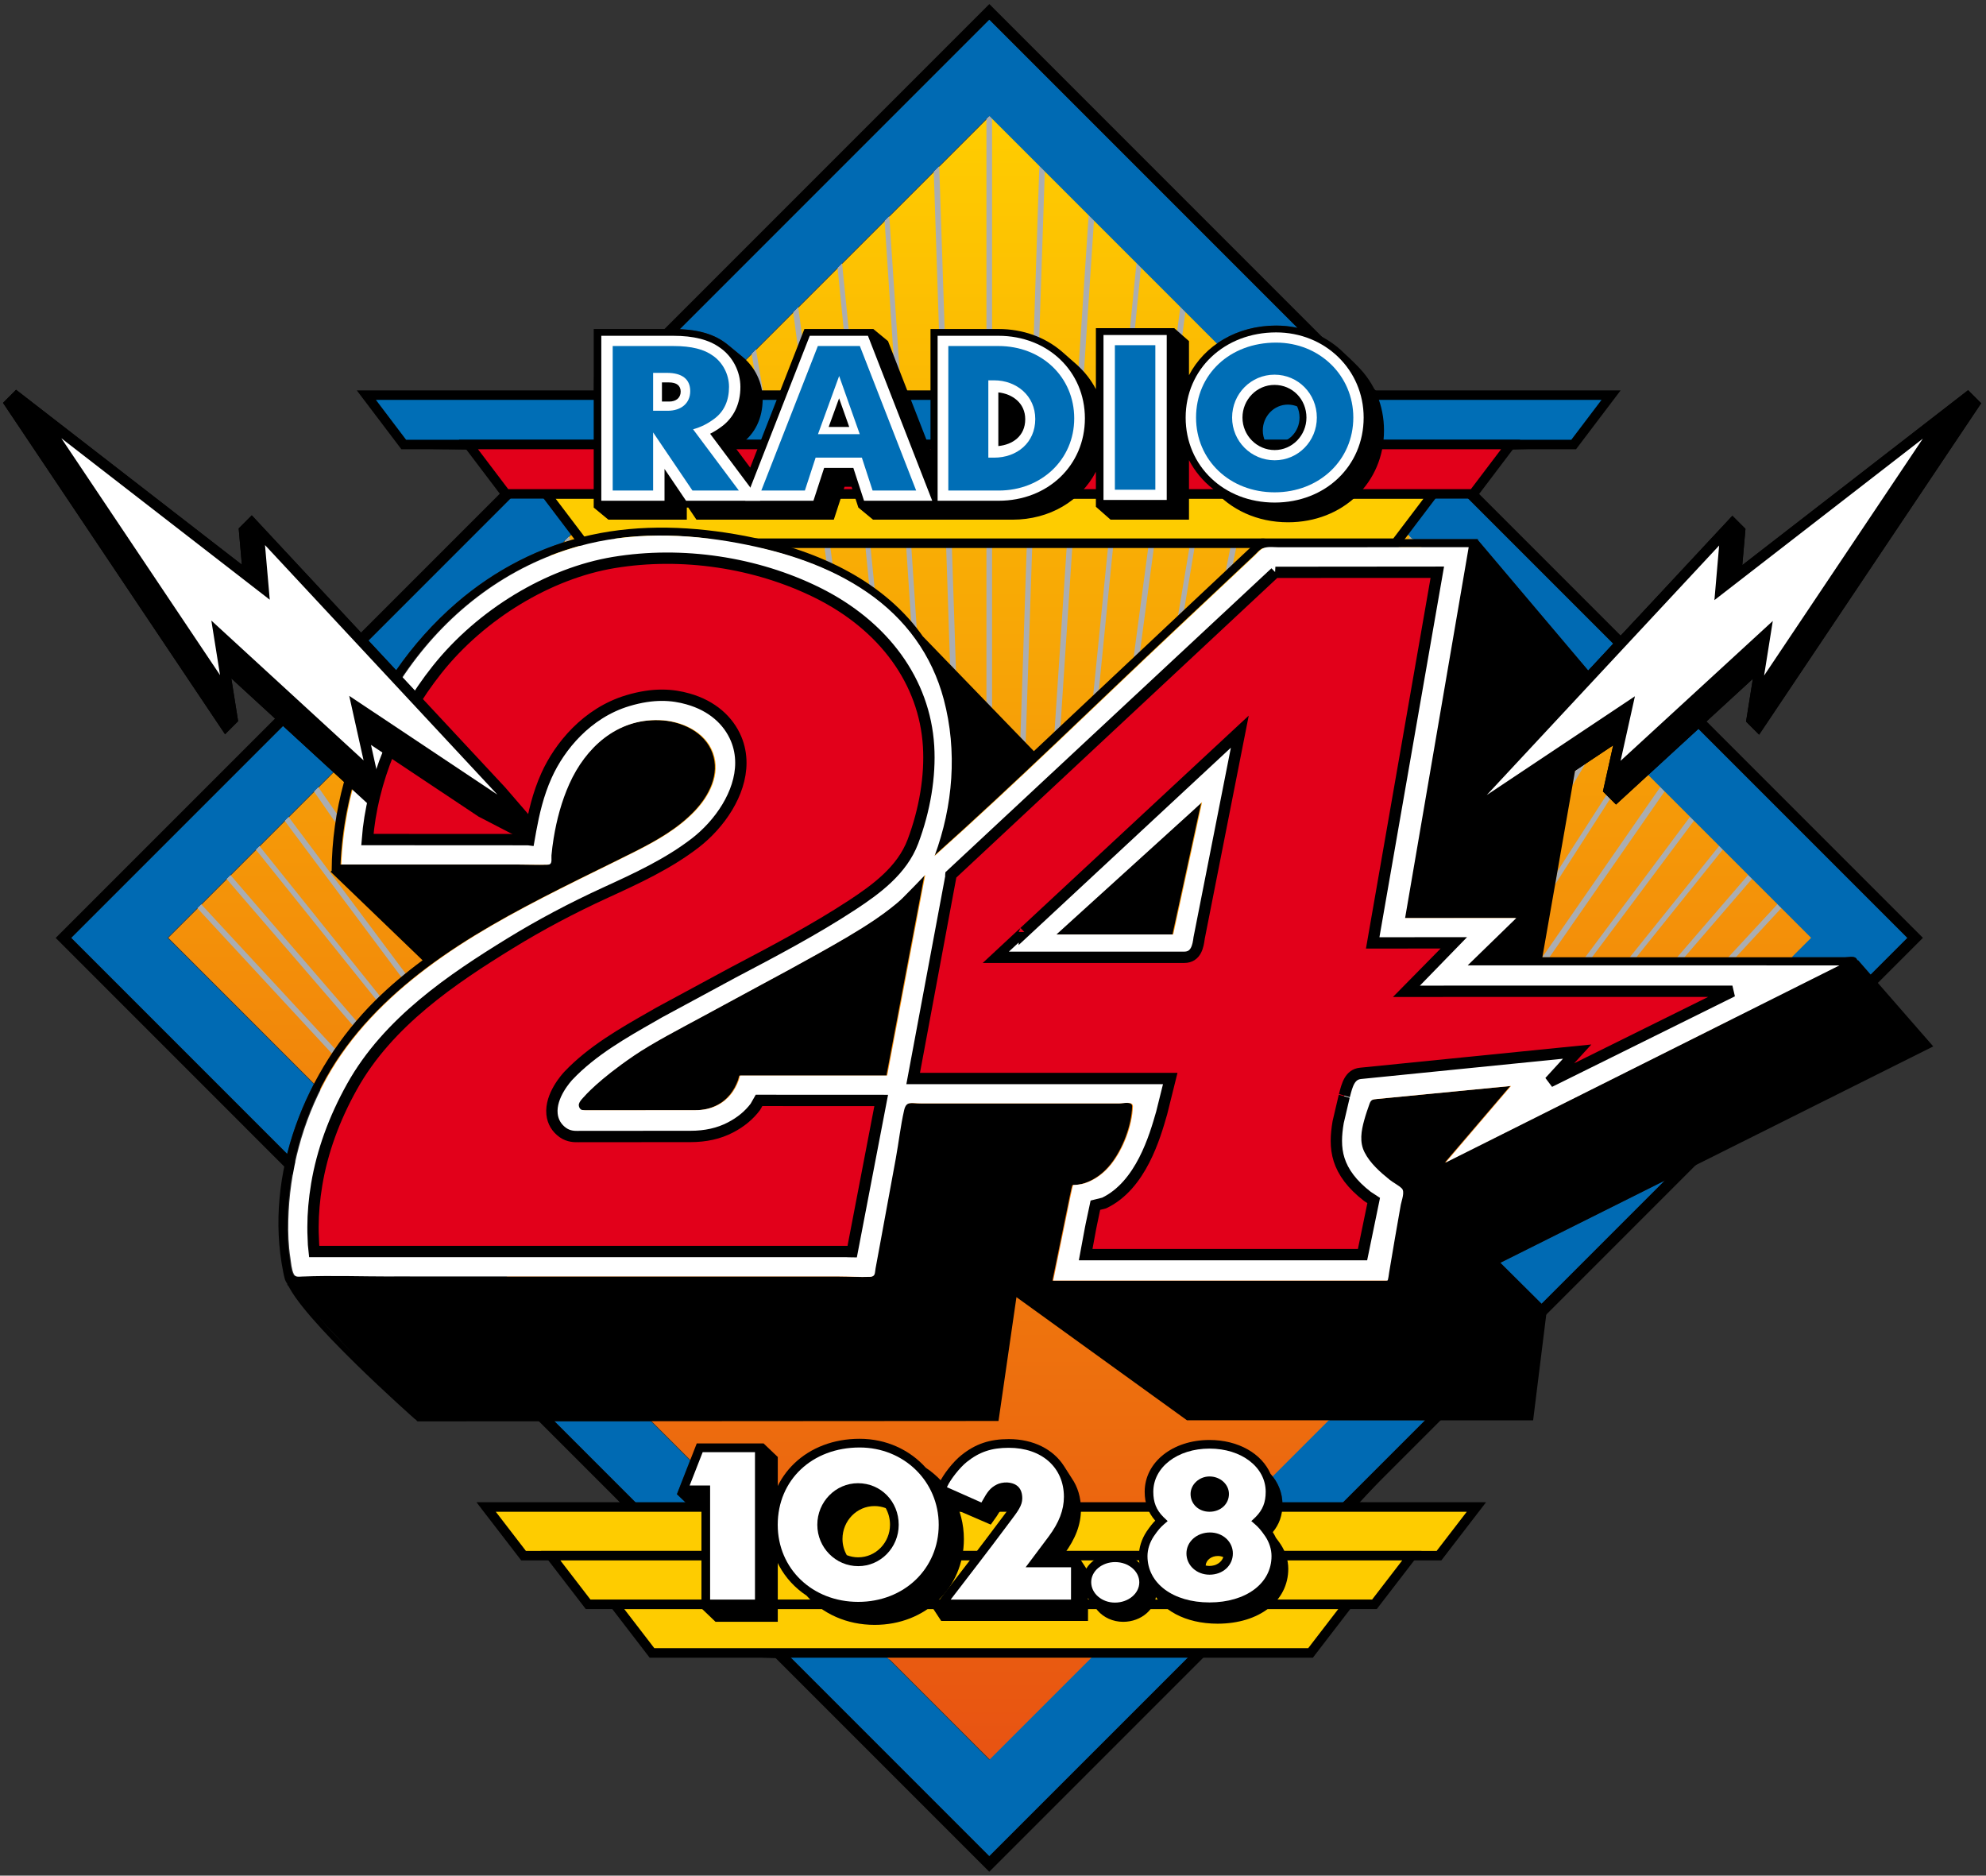<?xml version="1.0" encoding="UTF-8" standalone="no"?>
<!-- Created with Inkscape (http://www.inkscape.org/) -->

<svg
   xmlns:dc="http://purl.org/dc/elements/1.1/"
   xmlns:cc="http://creativecommons.org/ns#"
   xmlns:rdf="http://www.w3.org/1999/02/22-rdf-syntax-ns#"
   xmlns:svg="http://www.w3.org/2000/svg"
   xmlns="http://www.w3.org/2000/svg"
   xmlns:xlink="http://www.w3.org/1999/xlink"
   version="1.1"
   width="504.763"
   height="476.611"
   id="svg8370">
  <rect width="100%" height="100%" fill="#333333" stroke="none"/>
  <defs
     id="defs8372">
    <linearGradient
       x1="990.827"
       y1="780.141"
       x2="990.849"
       y2="305.53"
       id="linearGradient8102"
       xlink:href="#linearGradient8088"
       gradientUnits="userSpaceOnUse"
       gradientTransform="matrix(0.88,0,0,0.88,-438.585,40.26)" />
    <linearGradient
       id="linearGradient8088">
      <stop
         id="stop8090"
         style="stop-color:#e85312;stop-opacity:1"
         offset="0" />
      <stop
         id="stop8092"
         style="stop-color:#ffcd00;stop-opacity:1"
         offset="1" />
    </linearGradient>
    <clipPath
       id="clipPath26-1">
      <path
         d="m 393.637,0 201.639,0 0,173.858 -201.639,0 0,-173.858 z"
         id="path28-2" />
    </clipPath>
    <clipPath
       id="clipPath158-4">
      <path
         d="m 507.554,49.161 5.178,-5.179 c 0.569,1.095 1.308,2.103 2.172,2.959 l 0,0 c 0.521,0.517 1.086,0.989 1.678,1.427 l 0,0 -3.257,3.135 0.04,0.032 c 0.005,1.062 0.156,2.119 0.436,3.145 l 0,0 c -0.117,0.108 -0.245,0.225 -0.379,0.348 l 0,0 -5.868,-5.867 z"
         id="path160-4" />
    </clipPath>
    <clipPath
       id="clipPath438-4">
      <path
         d="m 536.966,32.065 -12.308,-0.007 11.983,-11.984 12.014,12.016 -5.018,0 -6.035,4.358 -0.636,-4.383 z"
         id="path440-2" />
    </clipPath>
    <clipPath
       id="clipPath602-9">
      <path
         d="m 393.637,0 201.639,0 0,173.858 -201.639,0 0,-173.858 z"
         id="path604-3" />
    </clipPath>
    <clipPath
       id="clipPath960-0">
      <path
         d="m 501.738,16.115 70.008,0 0,66.09 -70.008,0 0,-66.09 z"
         id="path962-7" />
    </clipPath>
    <clipPath
       id="clipPath1012-7">
      <path
         d="m 501.738,16.115 70.008,0 0,66.09 -70.008,0 0,-66.09 z"
         id="path1014-3" />
    </clipPath>
    <clipPath
       id="clipPath1024-0">
      <path
         d="m 393.637,0 201.639,0 0,173.858 -201.639,0 0,-173.858 z"
         id="path1026-3" />
    </clipPath>
    <linearGradient
       x1="990.827"
       y1="780.141"
       x2="990.849"
       y2="305.53"
       id="linearGradient8368"
       xlink:href="#linearGradient8088"
       gradientUnits="userSpaceOnUse"
       gradientTransform="matrix(0.88,0,0,0.88,-512.871,3.117)" />
  </defs>
  <g
     transform="translate(-107.619,-242.628)"
     id="layer1">
    <path
       d="M 359.287,272.049 150.398,480.931 359.268,689.808 568.151,480.912 z"
       id="path36-5"
       style="fill:url(#linearGradient8368);fill-opacity:1;stroke:none" />
    <g
       transform="matrix(7.181,0,0,-7.181,-3494.561,833.97)"
       id="g22">
      <g
         clip-path="url(#clipPath26-1)"
         id="g24">
        <g
           transform="translate(519.531,64.872)"
           id="g30">
          <path
             d="m 0,0 -5.123,-5.123 -4.043,4.042 0.401,-2.115 -8.631,6.594 7.562,-11.292 -0.181,2.682 2.359,-2.501 -7.985,-7.965 7.945,-8.006 c 0,0 -0.383,-2.924 0.02,-4.134 0.403,-1.21 4.517,-4.84 4.517,-4.84 l 4.598,-0.04 2.924,-3.187 -5.142,0.041 1.311,-1.674 1.169,-0.101 1.21,-1.674 1.029,-0.08 1.169,-1.533 4.699,-0.202 7.28,-7.38 7.421,7.441 3.971,0.033 1.272,1.661 0.99,0.06 1.248,1.694 1.069,-0.02 1.292,1.769 -4.357,0.066 2.904,3.146 3.267,0.061 0.565,3.73 5.142,5.122 8.288,4.215 -1.835,2.138 1.613,1.673 -7.683,7.643 2.158,2.057 -0.242,-2.097 7.723,11.494 -8.368,-6.251 -0.101,1.896 -4.033,-4.275 -5.203,5.222 1.25,1.674 2.355,0.083 1.214,1.692 -8.348,0.081 c 0,0 -0.323,1.129 -2.198,2.137 C 27.111,7.049 17.088,17.071 17.088,17.071 L 5.735,5.718 3.255,5.697 3.214,3.52 -5.013,3.499 -3.622,1.705 -1.182,1.664 0,0"
             id="path32"
             style="fill:none;stroke:#000000;stroke-width:0.2;stroke-linecap:butt;stroke-linejoin:miter;stroke-miterlimit:1;stroke-opacity:1;stroke-dasharray:none" />
        </g>
        <g
           transform="translate(504.153,49.16)"
           id="g34">
          <path
             d="M 0,0 32.488,32.488 64.976,0 32.488,-32.488 0,0 z M 32.49,33.044 -0.556,-0.001 32.487,-33.045 65.532,0.002 32.49,33.044 z"
             id="path36"
             style="fill:#000000;fill-opacity:1;fill-rule:evenodd;stroke:none" />
        </g>
      </g>
    </g>
    <g
       transform="matrix(7.181,0,0,-7.181,-3494.561,833.97)"
       id="g154">
      <g
         clip-path="url(#clipPath158-4)"
         id="g156" />
    </g>
    <g
       transform="matrix(7.181,0,0,-7.181,-3494.561,833.97)"
       id="g434">
      <g
         clip-path="url(#clipPath438-4)"
         id="g436">
        <path
           d="m 548.655,27.045 -23.998,0 0,-0.142 23.998,0 0,0.142 z"
           id="path532"
           style="fill:#ec7007;fill-opacity:1;fill-rule:nonzero;stroke:none" />
        <path
           d="m 548.655,26.903 -23.998,0 0,-0.285 23.998,0 0,0.285 z"
           id="path534"
           style="fill:#ec6f08;fill-opacity:1;fill-rule:nonzero;stroke:none" />
        <path
           d="m 548.655,26.619 -23.998,0 0,-0.142 23.998,0 0,0.142 z"
           id="path536"
           style="fill:#eb6e08;fill-opacity:1;fill-rule:nonzero;stroke:none" />
        <path
           d="m 548.655,26.476 -23.998,0 0,-0.285 23.998,0 0,0.285 z"
           id="path538"
           style="fill:#eb6d09;fill-opacity:1;fill-rule:nonzero;stroke:none" />
        <path
           d="m 548.655,26.192 -23.998,0 0,-0.142 23.998,0 0,0.142 z"
           id="path540"
           style="fill:#eb6c09;fill-opacity:1;fill-rule:nonzero;stroke:none" />
        <path
           d="m 548.655,26.05 -23.998,0 0,-0.285 23.998,0 0,0.285 z"
           id="path542"
           style="fill:#eb6b09;fill-opacity:1;fill-rule:nonzero;stroke:none" />
        <path
           d="m 548.655,25.765 -23.998,0 0,-0.142 23.998,0 0,0.142 z"
           id="path544"
           style="fill:#eb6b0a;fill-opacity:1;fill-rule:nonzero;stroke:none" />
        <path
           d="m 548.655,25.623 -23.998,0 0,-0.285 23.998,0 0,0.285 z"
           id="path546"
           style="fill:#eb6a0a;fill-opacity:1;fill-rule:nonzero;stroke:none" />
        <path
           d="m 548.655,25.338 -23.998,0 0,-0.142 23.998,0 0,0.142 z"
           id="path548"
           style="fill:#eb690b;fill-opacity:1;fill-rule:nonzero;stroke:none" />
        <path
           d="m 548.655,25.196 -23.998,0 0,-0.285 23.998,0 0,0.285 z"
           id="path550"
           style="fill:#eb680b;fill-opacity:1;fill-rule:nonzero;stroke:none" />
        <path
           d="m 548.655,24.911 -23.998,0 0,-0.142 23.998,0 0,0.142 z"
           id="path552"
           style="fill:#ea670c;fill-opacity:1;fill-rule:nonzero;stroke:none" />
        <path
           d="m 548.655,24.769 -23.998,0 0,-0.285 23.998,0 0,0.285 z"
           id="path554"
           style="fill:#ea660c;fill-opacity:1;fill-rule:nonzero;stroke:none" />
        <path
           d="m 548.655,24.485 -23.998,0 0,-0.142 23.998,0 0,0.142 z"
           id="path556"
           style="fill:#ea650c;fill-opacity:1;fill-rule:nonzero;stroke:none" />
        <path
           d="m 548.655,24.342 -23.998,0 0,-0.285 23.998,0 0,0.285 z"
           id="path558"
           style="fill:#ea640d;fill-opacity:1;fill-rule:nonzero;stroke:none" />
        <path
           d="m 548.655,24.058 -23.998,0 0,-0.142 23.998,0 0,0.142 z"
           id="path560"
           style="fill:#ea630d;fill-opacity:1;fill-rule:nonzero;stroke:none" />
        <path
           d="m 548.655,23.916 -23.998,0 0,-0.285 23.998,0 0,0.285 z"
           id="path562"
           style="fill:#ea620e;fill-opacity:1;fill-rule:nonzero;stroke:none" />
      </g>
    </g>
    <g
       transform="matrix(7.181,0,0,-7.181,-3494.561,833.97)"
       id="g598">
      <g
         clip-path="url(#clipPath602-9)"
         id="g600">
        <g
           transform="translate(508.608,50.215)"
           id="g606">
          <path
             d="m 0,0 4.764,-5.147 c 0.037,0.055 0.074,0.111 0.112,0.166 L 0.138,0.138 0,0 z"
             id="path608"
             style="fill:#aaadb1;fill-opacity:1;fill-rule:nonzero;stroke:none" />
        </g>
        <g
           transform="translate(509.643,51.249)"
           id="g610">
          <path
             d="m 0,0 4.468,-5.182 c 0.042,0.051 0.084,0.103 0.127,0.153 L 0.138,0.138 0,0 z"
             id="path612"
             style="fill:#aaadb1;fill-opacity:1;fill-rule:nonzero;stroke:none" />
        </g>
        <g
           transform="translate(510.68,52.286)"
           id="g614">
          <path
             d="m 0,0 4.261,-5.311 c 0.043,0.043 0.088,0.084 0.131,0.126 L 0.128,0.128 0,0 z"
             id="path616"
             style="fill:#aaadb1;fill-opacity:1;fill-rule:nonzero;stroke:none" />
        </g>
        <g
           transform="translate(511.7,53.306)"
           id="g618">
          <path
             d="m 0,0 4.13,-5.529 c 0.05,0.041 0.1,0.082 0.151,0.123 L 0.139,0.139 0,0 z"
             id="path620"
             style="fill:#aaadb1;fill-opacity:1;fill-rule:nonzero;stroke:none" />
        </g>
        <g
           transform="translate(513.548,53.551)"
           id="g622">
          <path
             d="M 0,0 -0.657,0.947 -0.811,0.793 -0.049,-0.305 C -0.034,-0.203 -0.018,-0.101 0,0"
             id="path624"
             style="fill:#aaadb1;fill-opacity:1;fill-rule:nonzero;stroke:none" />
        </g>
        <g
           transform="translate(525.435,67.041)"
           id="g626">
          <path
             d="M 0,0 0.807,-3.415 C 0.871,-3.421 0.936,-3.427 1,-3.433 L 0.151,0.151 0,0 z"
             id="path628"
             style="fill:#aaadb1;fill-opacity:1;fill-rule:nonzero;stroke:none" />
        </g>
        <g
           transform="translate(521.615,63.221)"
           id="g630">
          <path
             d="m 0,0 0.016,-0.046 c 0.06,0.019 0.121,0.038 0.182,0.056 L 0.149,0.149 0,0 z"
             id="path632"
             style="fill:#aaadb1;fill-opacity:1;fill-rule:nonzero;stroke:none" />
        </g>
        <g
           transform="translate(522.828,64.433)"
           id="g634">
          <path
             d="m 0,0 0.281,-0.909 c 0.061,0.01 0.121,0.019 0.182,0.028 L 0.146,0.146 0,0 z"
             id="path636"
             style="fill:#aaadb1;fill-opacity:1;fill-rule:nonzero;stroke:none" />
        </g>
        <g
           transform="translate(524.103,65.708)"
           id="g638">
          <path
             d="m 0,0 0.555,-2.038 c 0.071,0.002 0.142,0.004 0.212,0.005 L 0.168,0.168 0,0 z"
             id="path640"
             style="fill:#aaadb1;fill-opacity:1;fill-rule:nonzero;stroke:none" />
        </g>
        <g
           transform="translate(528.229,69.834)"
           id="g642">
          <path
             d="M 0,0 1.134,-6.779 C 1.198,-6.798 1.261,-6.818 1.325,-6.837 L 0.154,0.154 0,0 z"
             id="path644"
             style="fill:#aaadb1;fill-opacity:1;fill-rule:nonzero;stroke:none" />
        </g>
        <g
           transform="translate(526.806,68.411)"
           id="g646">
          <path
             d="m 0,0 1.005,-4.996 c 0.057,-0.01 0.113,-0.019 0.169,-0.03 0.015,-0.003 0.03,-0.006 0.045,-0.009 L 0.171,0.171 0,0 z"
             id="path648"
             style="fill:#aaadb1;fill-opacity:1;fill-rule:nonzero;stroke:none" />
        </g>
        <g
           transform="translate(529.7,71.305)"
           id="g650">
          <path
             d="M 0,0 1.173,-8.799 C 1.246,-8.832 1.32,-8.864 1.392,-8.898 L 0.179,0.18 0,0 z"
             id="path652"
             style="fill:#aaadb1;fill-opacity:1;fill-rule:nonzero;stroke:none" />
        </g>
        <g
           transform="translate(531.271,72.876)"
           id="g654">
          <path
             d="m 0,0 1.118,-11.208 c 0.065,-0.044 0.131,-0.087 0.194,-0.133 L 0.159,0.159 0,0 z"
             id="path656"
             style="fill:#aaadb1;fill-opacity:1;fill-rule:nonzero;stroke:none" />
        </g>
        <g
           transform="translate(532.935,74.54)"
           id="g658">
          <path
             d="m 0,0 0.94,-14.183 c 0.068,-0.079 0.133,-0.161 0.198,-0.244 L 0.166,0.166 0,0 z"
             id="path660"
             style="fill:#aaadb1;fill-opacity:1;fill-rule:nonzero;stroke:none" />
        </g>
        <g
           transform="translate(534.675,76.28)"
           id="g662">
          <path
             d="M 0,0 0.577,-17.445 0.787,-17.663 0.194,0.194 0,0 z"
             id="path664"
             style="fill:#aaadb1;fill-opacity:1;fill-rule:nonzero;stroke:none" />
        </g>
        <g
           transform="translate(536.641,78.246)"
           id="g666">
          <path
             d="m 0,0 -0.101,-0.101 0,-20.643 0.2,-0.207 0,20.852 L 0,0 z"
             id="path668"
             style="fill:#aaadb1;fill-opacity:1;fill-rule:nonzero;stroke:none" />
        </g>
        <g
           transform="translate(538.412,76.475)"
           id="g670">
          <path
             d="M 0,0 -0.669,-20.216 -0.484,-20.408 0.194,-0.194 0,0 z"
             id="path672"
             style="fill:#aaadb1;fill-opacity:1;fill-rule:nonzero;stroke:none" />
        </g>
        <g
           transform="translate(540.157,74.73)"
           id="g674">
          <path
             d="m 0,0 -1.208,-18.276 c 0.07,0.066 0.141,0.132 0.211,0.198 L 0.189,-0.189 0,0 z"
             id="path676"
             style="fill:#aaadb1;fill-opacity:1;fill-rule:nonzero;stroke:none" />
        </g>
        <g
           transform="translate(541.851,73.037)"
           id="g678">
          <path
             d="m 0,0 -1.533,-15.296 c 0.067,0.063 0.134,0.125 0.2,0.188 L 0.159,-0.159 0,0 z"
             id="path680"
             style="fill:#aaadb1;fill-opacity:1;fill-rule:nonzero;stroke:none" />
        </g>
        <g
           transform="translate(543.403,71.485)"
           id="g682">
          <path
             d="m 0,0 -1.654,-12.4 c 0.075,0.071 0.15,0.141 0.226,0.212 L 0.179,-0.179 0,0 z"
             id="path684"
             style="fill:#aaadb1;fill-opacity:1;fill-rule:nonzero;stroke:none" />
        </g>
        <g
           transform="translate(544.899,69.988)"
           id="g686">
          <path
             d="m 0,0 -1.578,-9.424 c 0.072,0.067 0.144,0.135 0.216,0.203 L 0.154,-0.153 0,0 z"
             id="path688"
             style="fill:#aaadb1;fill-opacity:1;fill-rule:nonzero;stroke:none" />
        </g>
        <g
           transform="translate(546.305,68.583)"
           id="g690">
          <path
             d="m 0,0 -1.295,-6.432 c 0.084,0.079 0.168,0.158 0.252,0.237 L 0.171,-0.171 0,0 z"
             id="path692"
             style="fill:#aaadb1;fill-opacity:1;fill-rule:nonzero;stroke:none" />
        </g>
        <g
           transform="translate(547.695,67.193)"
           id="g694">
          <path
             d="m 0,0 -0.928,-3.922 0.186,0 0.893,3.771 L 0,0 z"
             id="path696"
             style="fill:#aaadb1;fill-opacity:1;fill-rule:nonzero;stroke:none" />
        </g>
        <g
           transform="translate(549.011,65.877)"
           id="g698">
          <path
             d="m 0,0 -0.71,-2.606 0.189,0 0.669,2.458 L 0,0 z"
             id="path700"
             style="fill:#aaadb1;fill-opacity:1;fill-rule:nonzero;stroke:none" />
        </g>
        <g
           transform="translate(550.289,64.599)"
           id="g702">
          <path
             d="m 0,0 -0.41,-1.329 0.215,0 0.36,1.164 L 0,0 z"
             id="path704"
             style="fill:#aaadb1;fill-opacity:1;fill-rule:nonzero;stroke:none" />
        </g>
        <g
           transform="translate(551.518,63.371)"
           id="g706">
          <path
             d="M 0,0 -0.035,-0.1 0.1,-0.1 0,0 z"
             id="path708"
             style="fill:#aaadb1;fill-opacity:1;fill-rule:nonzero;stroke:none" />
        </g>
        <g
           transform="translate(557.386,55.084)"
           id="g710">
          <path
             d="M 0,0 -0.018,-0.03 -0.105,-0.529 0.348,0.232 C 0.233,0.155 0.117,0.078 0,0"
             id="path712"
             style="fill:#aaadb1;fill-opacity:1;fill-rule:nonzero;stroke:none" />
        </g>
        <g
           transform="translate(558.485,54.216)"
           id="g714">
          <path
             d="M 0,0 -1.736,-2.699 -1.817,-3.162 0.131,-0.131 0,0 z"
             id="path716"
             style="fill:#aaadb1;fill-opacity:1;fill-rule:nonzero;stroke:none" />
        </g>
        <g
           transform="translate(560.39,54.499)"
           id="g718">
          <path
             d="m 0,0 -4.174,-6.02 0,-0.003 0.252,0 4.076,5.869 L 0,0 z"
             id="path720"
             style="fill:#aaadb1;fill-opacity:1;fill-rule:nonzero;stroke:none" />
        </g>
        <g
           transform="translate(561.443,53.446)"
           id="g722">
          <path
             d="m 0,0 -3.711,-4.971 0.241,0 3.609,4.832 L 0,0 z"
             id="path724"
             style="fill:#aaadb1;fill-opacity:1;fill-rule:nonzero;stroke:none" />
        </g>
        <g
           transform="translate(562.474,52.415)"
           id="g726">
          <path
             d="m 0,0 -3.163,-3.94 0.233,0 3.058,3.812 L 0,0 z"
             id="path728"
             style="fill:#aaadb1;fill-opacity:1;fill-rule:nonzero;stroke:none" />
        </g>
        <g
           transform="translate(564.536,50.353)"
           id="g730">
          <path
             d="m 0,0 -1.739,-1.878 0.266,0 1.611,1.74 L 0,0 z"
             id="path732"
             style="fill:#aaadb1;fill-opacity:1;fill-rule:nonzero;stroke:none" />
        </g>
        <g
           transform="translate(563.5,51.389)"
           id="g734">
          <path
             d="m 0,0 -2.511,-2.913 0.256,0 2.393,2.775 L 0,0 z"
             id="path736"
             style="fill:#aaadb1;fill-opacity:1;fill-rule:nonzero;stroke:none" />
        </g>
        <g
           transform="translate(559.963,54.926)"
           id="g738">
          <path
             d="m 0,0 5.765,-5.764 -0.687,-0.687 1.888,0 c 0.157,0 0.373,0.073 0.431,-0.102 0,-0.002 0,-0.004 10e-4,-0.006 l 0.03,0.001 0.441,-0.505 1.297,1.297 -7.394,7.394 C 1.144,1.05 0.513,0.471 0,0"
             id="path740"
             style="fill:#006ab3;fill-opacity:1;fill-rule:evenodd;stroke:none" />
        </g>
        <g
           transform="translate(554.728,37.664)"
           id="g742">
          <path
             d="M 0,0 1.456,-1.448 5.804,2.9 0,0 z"
             id="path744"
             style="fill:#006ab3;fill-opacity:1;fill-rule:evenodd;stroke:none" />
        </g>
        <g
           transform="translate(512.732,43.983)"
           id="g746">
          <path
             d="m 0,0 -5.178,5.178 5.868,5.868 c -0.522,0.479 -1.151,1.057 -1.773,1.628 L -8.58,5.178 -0.941,-2.461 C -0.726,-1.612 -0.407,-0.783 0,0"
             id="path748"
             style="fill:#006ab3;fill-opacity:1;fill-rule:evenodd;stroke:none" />
        </g>
        <g
           transform="translate(527.274,70.234)"
           id="g750">
          <path
             d="M 0,0 C 0.046,-0.031 0.089,-0.066 0.131,-0.101 L 0.13,-0.1 l 0.51,-0.42 -0.001,0 C 0.675,-0.549 0.71,-0.58 0.743,-0.613 l 8.625,8.625 8.056,-8.056 c 0.572,0.402 1.292,0.637 2.094,0.637 0.259,0 0.51,-0.028 0.75,-0.08 L 9.367,11.414 -1.581,0.466 C -0.91,0.437 -0.39,0.284 0,0"
             id="path752"
             style="fill:#006ab3;fill-opacity:1;fill-rule:evenodd;stroke:none" />
        </g>
        <g
           transform="translate(520.953,64.872)"
           id="g754">
          <path
             d="m 0,0 -1.089,0 -5.194,-5.195 0.977,-1.049 c 0.606,0.876 1.322,1.68 2.132,2.381 1.102,0.952 2.374,1.685 3.762,2.137 l 0.41,0.41 L 0,0 z"
             id="path756"
             style="fill:#006ab3;fill-opacity:1;fill-rule:evenodd;stroke:none" />
        </g>
        <g
           transform="translate(553.417,64.872)"
           id="g758">
          <path
             d="m 0,0 -1.069,0 -1.006,-1.326 0.276,-0.276 2.314,0 C 0.514,-1.611 0.512,-1.619 0.511,-1.627 L 4.422,-6.252 5.305,-5.305 0,0 z"
             id="path760"
             style="fill:#006ab3;fill-opacity:1;fill-rule:evenodd;stroke:none" />
        </g>
        <g
           transform="translate(547.017,29.113)"
           id="g762">
          <path
             d="m 0,0 c 0,-0.031 -0.002,-0.061 -0.003,-0.091 l 1.977,0 3.067,3.067 -3.402,10e-4 0,0 -1.985,-1.985 C -0.127,0.709 0,0.372 0,0"
             id="path764"
             style="fill:#006ab3;fill-opacity:1;fill-rule:evenodd;stroke:none" />
        </g>
        <g
           transform="translate(526.059,29.022)"
           id="g766">
          <path
             d="M 0,0 -0.474,0.453 -0.009,1.643 -1.401,3.036 -4.802,3.034 -1.768,0 0,0 z"
             id="path768"
             style="fill:#006ab3;fill-opacity:1;fill-rule:evenodd;stroke:none" />
        </g>
        <g
           transform="translate(540.425,23.858)"
           id="g770">
          <path
             d="M 0,0 -3.784,-3.784 -7.567,0 -10.97,0 -3.784,-7.186 3.403,0 0,0 z"
             id="path772"
             style="fill:#006ab3;fill-opacity:1;fill-rule:evenodd;stroke:none" />
        </g>
        <g
           transform="translate(558.648,68.366)"
           id="g774">
          <path
             d="m 0,0 -1.324,-1.747 -41.408,0 L -44.055,0 0,0 z"
             id="path776"
             style="fill:#006eb6;fill-opacity:1;fill-rule:evenodd;stroke:none" />
        </g>
        <g
           transform="translate(558.648,68.366)"
           id="g778">
          <path
             d="m 0,0 -1.324,-1.747 -41.408,0 L -44.055,0 0,0 z"
             id="path780"
             style="fill:none;stroke:#000000;stroke-width:0.336;stroke-linecap:butt;stroke-linejoin:miter;stroke-miterlimit:4;stroke-opacity:1;stroke-dasharray:none" />
        </g>
        <g
           transform="translate(551.024,63.126)"
           id="g782">
          <path
             d="m 0,0 1.324,1.747 -31.396,0 L -28.748,0 0,0 z"
             id="path784"
             style="fill:#fecc00;fill-opacity:1;fill-rule:evenodd;stroke:none" />
        </g>
        <g
           transform="translate(551.024,63.126)"
           id="g786">
          <path
             d="m 0,0 1.324,1.747 -31.396,0 L -28.748,0 0,0 z"
             id="path788"
             style="fill:none;stroke:#000000;stroke-width:0.336;stroke-linecap:butt;stroke-linejoin:miter;stroke-miterlimit:4;stroke-opacity:1;stroke-dasharray:none" />
        </g>
        <g
           transform="translate(553.77,64.872)"
           id="g790">
          <path
             d="m 0,0 1.323,1.747 -36.886,0 L -34.239,0 0,0 z"
             id="path792"
             style="fill:#e2001a;fill-opacity:1;fill-rule:evenodd;stroke:none" />
        </g>
        <g
           transform="translate(553.77,64.872)"
           id="g794">
          <path
             d="m 0,0 1.323,1.747 -36.886,0 L -34.239,0 0,0 z"
             id="path796"
             style="fill:none;stroke:#000000;stroke-width:0.336;stroke-linecap:butt;stroke-linejoin:miter;stroke-miterlimit:4;stroke-opacity:1;stroke-dasharray:none" />
        </g>
        <g
           transform="translate(553.882,29.022)"
           id="g798">
          <path
             d="m 0,0 -1.324,-1.721 -32.401,0 L -35.049,0 0,0 z"
             id="path800"
             style="fill:#fecc00;fill-opacity:1;fill-rule:evenodd;stroke:none" />
        </g>
        <g
           transform="translate(553.882,29.022)"
           id="g802">
          <path
             d="m 0,0 -1.324,-1.721 -32.401,0 L -35.049,0 0,0 z"
             id="path804"
             style="fill:none;stroke:#000000;stroke-width:0.336;stroke-linecap:butt;stroke-linejoin:miter;stroke-miterlimit:4;stroke-opacity:1;stroke-dasharray:none" />
        </g>
        <g
           transform="translate(548.011,23.858)"
           id="g806">
          <path
             d="m 0,0 1.323,1.721 -25.954,0 L -23.308,0 0,0 z"
             id="path808"
             style="fill:#fecc00;fill-opacity:1;fill-rule:evenodd;stroke:none" />
        </g>
        <g
           transform="translate(548.011,23.858)"
           id="g810">
          <path
             d="m 0,0 1.323,1.721 -25.954,0 L -23.308,0 0,0 z"
             id="path812"
             style="fill:none;stroke:#000000;stroke-width:0.336;stroke-linecap:butt;stroke-linejoin:miter;stroke-miterlimit:4;stroke-opacity:1;stroke-dasharray:none" />
        </g>
        <g
           transform="translate(550.273,25.579)"
           id="g814">
          <path
             d="m 0,0 1.324,1.721 -30.479,0 L -27.831,0 0,0 z"
             id="path816"
             style="fill:#fecc00;fill-opacity:1;fill-rule:evenodd;stroke:none" />
        </g>
        <g
           transform="translate(550.273,25.579)"
           id="g818">
          <path
             d="m 0,0 1.324,1.721 -30.479,0 L -27.831,0 0,0 z"
             id="path820"
             style="fill:none;stroke:#000000;stroke-width:0.336;stroke-linecap:butt;stroke-linejoin:miter;stroke-miterlimit:4;stroke-opacity:1;stroke-dasharray:none" />
        </g>
        <g
           transform="translate(546.742,66.664)"
           id="g822">
          <path
             d="m 0,0 c -0.119,0 -0.232,0.024 -0.336,0.067 -0.054,0.117 -0.085,0.247 -0.085,0.384 0,0.505 0.398,0.916 0.887,0.916 0.117,0 0.228,-0.023 0.329,-0.064 C 0.849,1.184 0.88,1.051 0.88,0.908 0.88,0.408 0.485,0 0,0 m 2.951,2.709 -0.6,0.58 C 1.756,3.833 0.95,4.163 0.05,4.163 c -1.384,0 -2.528,-0.696 -3.083,-1.756 l 0,1.207 -0.52,0.457 -2.775,0 0,-2.158 C -6.495,2.234 -6.717,2.52 -6.985,2.762 L -6.982,2.761 -7.485,3.203 C -7.502,3.217 -7.56,3.268 -7.56,3.268 l 0.002,-0.002 c -0.579,0.487 -1.349,0.776 -2.219,0.776 l -2.405,0 0,-4.285 -1.504,3.857 -0.519,0.428 -2.44,0 -1.919,-4.904 c -0.244,0.327 -0.446,0.596 -0.523,0.699 0.065,0.04 0.128,0.083 0.19,0.129 0.506,0.364 0.775,0.918 0.775,1.599 0,0.57 -0.268,1.126 -0.707,1.486 l 0.001,0 -0.51,0.42 0.001,-0.002 c -0.042,0.036 -0.085,0.07 -0.131,0.101 -0.435,0.317 -1.031,0.472 -1.819,0.472 l -2.815,0 0,-6.318 0.52,-0.429 2.775,0 0,0.429 0.052,0 c 0.122,-0.181 0.29,-0.429 0.29,-0.429 l 4.861,0 c 0,0 0.297,0.913 0.379,1.164 l 0.251,0 c 0.111,-0.342 0.239,-0.735 0.239,-0.735 l 0.52,-0.429 4.933,0 c 1.326,0 2.421,0.672 2.954,1.696 l 0,-1.239 0.52,-0.457 2.775,0 0,2.107 c 0.207,-0.397 0.496,-0.742 0.848,-1.018 0.612,-0.729 1.558,-1.181 2.658,-1.181 1.936,0 3.396,1.397 3.396,3.248 0,0.893 -0.34,1.676 -0.918,2.258"
             id="path824"
             style="fill:#000000;fill-opacity:1;fill-rule:nonzero;stroke:none" />
        </g>
        <g
           transform="translate(523.312,70.466)"
           id="g826">
          <path
             d="m 0,0 -0.403,0 0,-5.837 2.237,0 0,1.126 c 0.321,-0.473 0.762,-1.126 0.762,-1.126 l 2.625,0 c 0,0 -1.4,1.872 -1.773,2.371 0.135,0.068 0.265,0.148 0.395,0.244 0.441,0.319 0.677,0.809 0.677,1.414 0,0.548 -0.277,1.078 -0.722,1.386 C 3.408,-0.138 2.867,0 2.143,0 L 0,0 z"
             id="path828"
             style="fill:#ffffff;fill-opacity:1;fill-rule:nonzero;stroke:none" />
        </g>
        <g
           transform="translate(523.312,70.104)"
           id="g830">
          <path
             d="m 0,0 2.143,0 c 0.664,0 1.103,-0.123 1.404,-0.343 0.332,-0.227 0.57,-0.643 0.57,-1.104 0,-0.475 -0.168,-0.872 -0.532,-1.135 -0.229,-0.17 -0.461,-0.287 -0.74,-0.365 l 1.62,-2.167 -1.642,0 -1.392,2.057 0,-2.057 L 0,-5.114 0,0 z"
             id="path832"
             style="fill:#006eb6;fill-opacity:1;fill-rule:nonzero;stroke:none" />
        </g>
        <g
           transform="translate(524.743,67.813)"
           id="g834">
          <path
             d="m 0,0 0.514,0 c 0.483,0 0.799,0.27 0.799,0.695 0,0.426 -0.292,0.646 -0.823,0.646 L 0,1.341 0,0 z"
             id="path836"
             style="fill:#ffffff;fill-opacity:1;fill-rule:nonzero;stroke:none" />
        </g>
        <g
           transform="translate(525.055,68.139)"
           id="g838">
          <path
             d="m 0,0 0.26,0 c 0.243,0 0.403,0.136 0.403,0.351 0,0.215 -0.148,0.326 -0.415,0.326 L 0,0.677 0,0 z"
             id="path840"
             style="fill:#000000;fill-opacity:1;fill-rule:nonzero;stroke:none" />
        </g>
        <g
           transform="translate(532.06,70.466)"
           id="g842">
          <path
             d="m 0,0 -1.773,0 -2.284,-5.837 2.414,0 c 0,0 0.277,0.85 0.379,1.163 l 1.033,0 c 0.102,-0.313 0.379,-1.163 0.379,-1.163 l 2.413,0 L 0.286,0 0,0 z"
             id="path844"
             style="fill:#ffffff;fill-opacity:1;fill-rule:nonzero;stroke:none" />
        </g>
        <g
           transform="translate(530.573,70.104)"
           id="g846">
          <path
             d="m 0,0 1.487,0 1.993,-5.114 -1.542,0 -0.38,1.164 -1.637,0 -0.38,-1.164 -1.542,0 L 0,0 z"
             id="path848"
             style="fill:#006eb6;fill-opacity:1;fill-rule:nonzero;stroke:none" />
        </g>
        <g
           transform="translate(530.578,66.986)"
           id="g850">
          <path
             d="M 0,0 1.478,0 0.749,2.058 0,0 z"
             id="path852"
             style="fill:#ffffff;fill-opacity:1;fill-rule:nonzero;stroke:none" />
        </g>
        <g
           transform="translate(535.191,70.466)"
           id="g854">
          <path
             d="m 0,0 -0.379,0 0,-5.837 2.161,0 c 1.74,0 3.052,1.253 3.052,2.915 C 4.834,-1.256 3.519,0 1.774,0 L 0,0 z"
             id="path856"
             style="fill:#ffffff;fill-opacity:1;fill-rule:nonzero;stroke:none" />
        </g>
        <g
           transform="translate(535.191,70.104)"
           id="g858">
          <path
             d="m 0,0 1.774,0 c 1.53,0 2.682,-1.099 2.682,-2.56 0,-1.454 -1.159,-2.554 -2.674,-2.554 L 0,-5.114 0,0 z"
             id="path860"
             style="fill:#006eb6;fill-opacity:1;fill-rule:nonzero;stroke:none" />
        </g>
        <g
           transform="translate(536.607,66.154)"
           id="g862">
          <path
             d="m 0,0 0.205,0 c 0.806,0 1.456,0.526 1.456,1.368 0,0.821 -0.664,1.368 -1.456,1.368 L 0,2.736 0,0 z"
             id="path864"
             style="fill:#ffffff;fill-opacity:1;fill-rule:nonzero;stroke:none" />
        </g>
        <g
           transform="translate(542.518,70.494)"
           id="g866">
          <path
             d="m 0,0 -1.835,0 0,-5.837 2.238,0 L 0.403,0 0,0 z"
             id="path868"
             style="fill:#ffffff;fill-opacity:1;fill-rule:nonzero;stroke:none" />
        </g>
        <path
           d="m 541.086,70.133 1.432,0 0,-5.114 -1.432,0 0,5.114 z"
           id="path870"
           style="fill:#006eb6;fill-opacity:1;fill-rule:nonzero;stroke:none" />
        <g
           transform="translate(545.602,67.572)"
           id="g872">
          <path
             d="M 0,0 C 0,0.638 0.508,1.156 1.132,1.156 1.767,1.156 2.264,0.648 2.264,0 2.264,-0.633 1.759,-1.149 1.139,-1.149 0.511,-1.149 0,-0.633 0,0 m -2.011,0 c 0,-1.714 1.354,-3.007 3.15,-3.007 1.796,0 3.15,1.293 3.15,3.007 0,1.69 -1.361,3.014 -3.099,3.014 -1.825,0 -3.201,-1.296 -3.201,-3.014"
             id="path874"
             style="fill:#ffffff;fill-opacity:1;fill-rule:nonzero;stroke:none" />
        </g>
        <g
           transform="translate(545.235,67.572)"
           id="g876">
          <path
             d="M 0,0 C 0,-0.837 0.671,-1.511 1.507,-1.511 2.336,-1.511 2.999,-0.837 2.999,0 2.999,0.844 2.336,1.518 1.5,1.518 0.671,1.518 0,0.844 0,0 M 1.557,2.653 C 3.093,2.653 4.29,1.49 4.29,0 c 0,-1.503 -1.204,-2.645 -2.783,-2.645 -1.593,0 -2.783,1.142 -2.783,2.645 0,1.532 1.197,2.653 2.833,2.653"
             id="path878"
             style="fill:#006eb6;fill-opacity:1;fill-rule:nonzero;stroke:none" />
        </g>
        <g
           transform="translate(530.956,67.24)"
           id="g880">
          <path
             d="M 0,0 0.728,0 0.369,1.014 0,0 z"
             id="path882"
             style="fill:#000000;fill-opacity:1;fill-rule:nonzero;stroke:none" />
        </g>
        <g
           transform="translate(536.961,68.463)"
           id="g884">
          <path
             d="M 0,0 C 0.493,-0.052 0.952,-0.374 0.952,-0.949 0.952,-1.554 0.494,-1.851 0,-1.899 L 0,0 z"
             id="path886"
             style="fill:#000000;fill-opacity:1;fill-rule:nonzero;stroke:none" />
        </g>
        <g
           transform="translate(529.156,30.791)"
           id="g888">
          <path
             d="m 0,0 -0.001,0.001 0,0.003 -0.003,0 -0.495,0.472 0,0.004 -2.37,0 -0.702,-1.796 0.498,-0.476 0.37,0 0,-3.562 0.497,-0.476 2.205,0 0,5.83 L 0,0 z"
             id="path890"
             style="fill:#000000;fill-opacity:1;fill-rule:nonzero;stroke:none" />
        </g>
        <g
           transform="translate(528.257,30.963)"
           id="g892">
          <path
             d="m 0,0 0.091,0 0,-5.217 -1.588,0 0,4.038 -0.724,0 C -2.109,-0.893 -1.817,-0.145 -1.76,0 L 0,0 z"
             id="path894"
             style="fill:#ffffff;fill-opacity:1;fill-rule:nonzero;stroke:none" />
        </g>
        <g
           transform="translate(542.349,26.558)"
           id="g896">
          <path
             d="m 0,0 0.002,-0.001 -0.269,0.339 c -0.206,0.291 -0.571,0.486 -0.988,0.486 -0.637,0 -1.155,-0.457 -1.155,-1.019 0,-0.208 0.069,-0.401 0.188,-0.563 0.008,-0.012 0.343,-0.436 0.351,-0.445 0.21,-0.241 0.536,-0.396 0.902,-0.396 0.646,0 1.171,0.46 1.171,1.025 C 0.202,-0.361 0.127,-0.164 0,0"
             id="path898"
             style="fill:#000000;fill-opacity:1;fill-rule:nonzero;stroke:none" />
        </g>
        <g
           transform="translate(540.248,26.363)"
           id="g900">
          <path
             d="m 0,0 c 0,0.392 0.38,0.71 0.847,0.71 0.471,0 0.855,-0.321 0.855,-0.717 0,-0.395 -0.388,-0.717 -0.863,-0.717 C 0.376,-0.724 0,-0.399 0,0"
             id="path902"
             style="fill:#ffffff;fill-opacity:1;fill-rule:nonzero;stroke:none" />
        </g>
        <g
           transform="translate(546.95,27.707)"
           id="g904">
          <path
             d="m 0,0 c -0.063,0.091 -0.115,0.162 -0.163,0.223 -0.032,0.068 -0.069,0.136 -0.112,0.202 0.228,0.277 0.342,0.59 0.342,0.981 0,0.413 -0.156,0.785 -0.423,1.085 -0.311,0.712 -1.136,1.196 -2.159,1.196 -1.308,0 -2.294,-0.789 -2.294,-1.834 0,-0.41 0.124,-0.736 0.373,-1.021 C -4.533,0.735 -4.612,0.634 -4.737,0.454 -4.92,0.177 -5.015,-0.125 -5.015,-0.424 c 0,-0.445 0.156,-0.838 0.433,-1.152 0.332,-0.753 1.209,-1.237 2.354,-1.238 1.473,10e-4 2.501,0.8 2.501,1.943 0,0.299 -0.094,0.6 -0.273,0.871"
             id="path906"
             style="fill:#000000;fill-opacity:1;fill-rule:nonzero;stroke:none" />
        </g>
        <g
           transform="translate(542.24,27.283)"
           id="g908">
          <path
             d="M 0,0 C 0,0.239 0.078,0.484 0.226,0.707 0.378,0.925 0.449,1.009 0.588,1.131 L 0.714,1.241 0.562,1.386 C 0.313,1.637 0.206,1.903 0.206,2.277 c 0,0.871 0.855,1.529 1.99,1.529 1.133,0 1.988,-0.658 1.988,-1.529 0,-0.374 -0.106,-0.64 -0.355,-0.891 0,0 -0.154,-0.146 -0.154,-0.146 L 3.802,1.131 C 3.941,1.009 4.013,0.924 4.17,0.7 4.314,0.482 4.39,0.239 4.39,0 4.39,-0.964 3.488,-1.637 2.195,-1.638 0.903,-1.637 0,-0.964 0,0"
             id="path910"
             style="fill:#ffffff;fill-opacity:1;fill-rule:nonzero;stroke:none" />
        </g>
        <g
           transform="translate(543.765,29.483)"
           id="g912">
          <path
             d="m 0,0 c 0,-0.358 0.288,-0.629 0.67,-0.629 0.392,0 0.688,0.271 0.688,0.629 0,0.342 -0.309,0.62 -0.688,0.62 C 0.307,0.62 0,0.336 0,0"
             id="path914"
             style="fill:#000000;fill-opacity:1;fill-rule:nonzero;stroke:none" />
        </g>
        <g
           transform="translate(543.619,27.378)"
           id="g916">
          <path
             d="m 0,0 c 0,-0.421 0.359,-0.751 0.817,-0.751 0.471,0 0.826,0.323 0.826,0.751 0,0.417 -0.356,0.743 -0.809,0.743 C 0.367,0.743 0,0.417 0,0"
             id="path918"
             style="fill:#000000;fill-opacity:1;fill-rule:nonzero;stroke:none" />
        </g>
        <g
           transform="translate(544.299,26.952)"
           id="g920">
          <path
             d="m 0,0 c 0.042,-0.01 0.085,-0.016 0.131,-0.016 0.241,0 0.432,0.128 0.494,0.312 C 0.568,0.322 0.503,0.337 0.434,0.337 0.198,0.337 0.013,0.19 0,0"
             id="path922"
             style="fill:#fecc00;fill-opacity:1;fill-rule:nonzero;stroke:none" />
        </g>
        <g
           transform="translate(534.395,30.41)"
           id="g924">
          <path
             d="m 0,0 c -0.565,0.632 -1.398,1.026 -2.343,1.026 -1.859,0 -3.208,-1.28 -3.208,-3.043 0,-1.065 0.514,-1.968 1.328,-2.506 0.57,-0.641 1.424,-1.036 2.413,-1.036 1.8,0 3.157,1.306 3.157,3.037 C 1.347,-1.461 0.818,-0.543 0,0"
             id="path926"
             style="fill:#000000;fill-opacity:1;fill-rule:nonzero;stroke:none" />
        </g>
        <g
           transform="translate(529.153,28.393)"
           id="g928">
          <path
             d="M 0,0 C 0,1.585 1.219,2.735 2.899,2.735 4.469,2.735 5.698,1.534 5.698,0 5.698,-1.555 4.473,-2.728 2.849,-2.728 1.225,-2.728 0,-1.555 0,0"
             id="path930"
             style="fill:#ffffff;fill-opacity:1;fill-rule:nonzero;stroke:none" />
        </g>
        <g
           transform="translate(530.554,28.393)"
           id="g932">
          <path
             d="m 0,0 c 0,-0.808 0.649,-1.464 1.448,-1.464 0.79,0 1.433,0.656 1.433,1.464 0,0.825 -0.633,1.471 -1.44,1.471 C 0.646,1.471 0,0.811 0,0"
             id="path934"
             style="fill:#000000;fill-opacity:1;fill-rule:nonzero;stroke:none" />
        </g>
        <g
           transform="translate(531.445,27.892)"
           id="g936">
          <path
             d="m 0,0 c 0,-0.209 0.056,-0.405 0.152,-0.574 0.126,-0.049 0.262,-0.077 0.405,-0.077 0.62,0 1.125,0.519 1.125,1.156 C 1.682,0.72 1.627,0.919 1.531,1.09 1.408,1.137 1.274,1.163 1.132,1.163 0.508,1.163 0,0.642 0,0"
             id="path938"
             style="fill:#fecc00;fill-opacity:1;fill-rule:nonzero;stroke:none" />
        </g>
        <g
           transform="translate(539.844,27.198)"
           id="g940">
          <path
             d="m 0,0 -0.671,0 c 0.067,0.089 0.114,0.151 0.114,0.151 0.408,0.549 0.598,1.053 0.598,1.587 0,0.425 -0.114,0.794 -0.32,1.096 l 0,0 -0.279,0.437 0.001,-0.002 C -0.935,3.862 -1.636,4.227 -2.513,4.227 -3.189,4.227 -3.69,4.058 -4.188,3.661 -4.494,3.418 -4.835,2.966 -4.962,2.696 l -0.153,-0.324 0.292,-0.448 1.672,-0.723 0.212,0.298 0.004,0.006 c 0.174,0.296 0.262,0.338 0.421,0.415 0,0 0.016,0.008 0.03,0.015 0.055,0.014 0.077,0.013 0.078,0.013 -10e-4,0 0.002,-10e-4 0.007,-0.003 C -2.461,1.827 -2.572,1.68 -2.72,1.484 -2.721,1.484 -2.941,1.19 -2.941,1.19 -3.299,0.702 -4.406,-0.733 -4.736,-1.162 l -0.462,-0.599 0.293,-0.447 5.196,0 0.003,1.761 L 0,0 z"
             id="path942"
             style="fill:#000000;fill-opacity:1;fill-rule:nonzero;stroke:none" />
        </g>
        <g
           transform="translate(537.331,31.117)"
           id="g944">
          <path
             d="m 0,0 c 1.167,0 1.951,-0.697 1.951,-1.734 0,-0.465 -0.171,-0.911 -0.537,-1.403 l -0.817,-1.09 1.606,0 c 0,-0.218 -10e-4,-0.928 -10e-4,-1.145 l -4.26,0 c 0.024,0.033 0.079,0.102 0.079,0.102 0.331,0.43 1.439,1.868 1.798,2.357 -0.001,-0.001 0.22,0.293 0.22,0.293 0.282,0.372 0.438,0.578 0.438,0.829 0,0.349 -0.178,0.538 -0.53,0.564 -0.139,0.008 -0.291,-0.03 -0.37,-0.072 -0.237,-0.117 -0.341,-0.271 -0.507,-0.57 0.001,0.002 -0.018,-0.03 -0.039,-0.067 -0.189,0.084 -1.007,0.447 -1.22,0.542 0.006,0.013 0.019,0.04 0.019,0.04 0.109,0.232 0.426,0.648 0.687,0.856 C -1.038,-0.144 -0.608,0 0,0"
             id="path946"
             style="fill:#ffffff;fill-opacity:1;fill-rule:nonzero;stroke:none" />
        </g>
        <g
           transform="translate(538.987,49.278)"
           id="g948">
          <path
             d="M 0,0 4.135,0 5.157,4.684 4.812,4.366 0,0 z"
             id="path950"
             style="fill:#000000;fill-opacity:1;fill-rule:evenodd;stroke:none" />
        </g>
        <g
           transform="translate(532.605,49.83)"
           id="g952">
          <path
             d="m 0,0 c -0.657,-0.447 -1.348,-0.837 -2.035,-1.223 -0.679,-0.381 -1.363,-0.752 -2.048,-1.119 -0.705,-0.379 -1.408,-0.761 -2.112,-1.143 -0.708,-0.385 -1.714,-0.904 -2.385,-1.362 -1.247,-0.852 -1.721,-1.406 -1.789,-1.481 -0.054,-0.06 -0.128,-0.137 -0.149,-0.221 -0.022,-0.085 0.036,-0.204 0.119,-0.215 0.087,-0.011 0.177,-0.008 0.265,-0.008 l 3.737,0.002 c 0.286,10e-4 0.547,0.053 0.808,0.189 0.347,0.181 0.592,0.497 0.73,0.88 0.016,0.046 0.029,0.111 0.044,0.157 l 5.202,0 0.006,0 L 1.74,1.56 C 1.472,1.281 1.205,1.001 0.93,0.729 0.724,0.526 0.319,0.217 0,0"
             id="path954"
             style="fill:#000000;fill-opacity:1;fill-rule:evenodd;stroke:none" />
        </g>
      </g>
    </g>
    <g
       transform="matrix(7.181,0,0,-7.181,-3494.561,833.97)"
       id="g956">
      <g
         clip-path="url(#clipPath960-0)"
         id="g958">
        <g
           transform="translate(513.987,57.725)"
           id="g964">
          <path
             d="m 0,0 0.468,-2.103 c 0.173,0.475 0.373,0.94 0.6,1.391 L 0,0 z"
             id="path966"
             style="fill:#000000;fill-opacity:1;fill-rule:evenodd;stroke:none" />
        </g>
        <g
           transform="translate(552.76,41.206)"
           id="g968">
          <path
             d="M 0,0 C 0.773,0.904 1.545,1.808 2.318,2.712 1.767,2.659 1.216,2.606 0.665,2.552 -0.362,2.452 -1.389,2.352 -2.417,2.252 -2.574,2.237 -2.637,2.233 -2.692,2.077 -2.759,1.887 -2.824,1.698 -2.878,1.503 -2.983,1.125 -3.052,0.729 -2.866,0.364 c 0.196,-0.386 0.551,-0.699 0.886,-0.969 0.135,-0.109 0.306,-0.188 0.43,-0.307 0.122,-0.116 -0.008,-0.434 -0.034,-0.578 -0.139,-0.8 -0.282,-1.6 -0.413,-2.401 C -2,-3.912 -2.032,-4.174 -2.056,-4.174 l -11.83,0 c 0.019,0.091 0.038,0.181 0.056,0.272 0.187,0.909 0.375,1.816 0.56,2.724 0.032,0.158 0.084,0.386 0.092,0.386 0.101,0 0.283,0.019 0.408,0.061 0.379,0.122 0.699,0.37 0.942,0.676 0.424,0.533 0.743,1.366 0.763,2.044 0.006,0.196 -0.336,0.106 -0.477,0.106 l -7.019,0 c -0.34,0 -0.523,0.1 -0.601,-0.237 -0.129,-0.563 -0.192,-1.146 -0.296,-1.714 -0.186,-1.013 -0.373,-2.027 -0.559,-3.04 -0.052,-0.284 -0.104,-0.566 -0.157,-0.85 -0.029,-0.165 -0.001,-0.287 -0.194,-0.295 -0.357,-0.014 -0.722,0.014 -1.079,0.014 l -9.513,0 c -2.121,0 -4.241,0 -6.362,0 -1.047,0 -2.101,0.038 -3.147,-0.003 -0.108,-0.003 -0.238,-0.031 -0.294,0.085 -0.081,0.171 -0.094,0.393 -0.122,0.576 -0.068,0.437 -0.084,0.878 -0.073,1.319 0.041,1.754 0.502,3.502 1.361,5.045 0.858,1.541 2.13,2.824 3.548,3.891 1.464,1.101 3.088,1.977 4.726,2.807 0.889,0.45 1.788,0.879 2.678,1.328 0.752,0.381 1.502,0.808 2.083,1.418 0.52,0.544 0.912,1.307 0.642,2.055 -0.274,0.759 -1.119,1.14 -1.899,1.165 -1.517,0.047 -2.62,-0.982 -3.194,-2.262 -0.274,-0.611 -0.448,-1.264 -0.555,-1.922 -0.033,-0.201 -0.058,-0.402 -0.076,-0.605 -0.011,-0.127 0.045,-0.32 -0.12,-0.325 -0.345,-0.012 -0.694,0.004 -1.041,0.004 l -6.277,0 c 0.053,1.272 0.307,2.545 0.738,3.759 l -5.309,4.876 0.308,-1.932 -5.618,8.383 7.377,-5.713 -0.168,1.932 4.646,-4.987 c 1.456,2.321 3.656,4.167 6.422,4.942 1.833,0.515 3.79,0.461 5.65,0.113 1.619,-0.304 3.213,-0.81 4.57,-1.744 1.358,-0.935 2.289,-2.219 2.706,-3.787 0.486,-1.827 0.328,-3.774 -0.325,-5.543 2.926,2.614 5.73,5.366 8.587,8.052 0.733,0.69 1.467,1.379 2.201,2.069 0.184,0.172 0.367,0.345 0.551,0.517 0.093,0.088 0.199,0.224 0.327,0.266 0.154,0.052 0.351,0.022 0.508,0.022 0.254,0 0.506,0 0.76,0 1.989,0.002 3.98,0.003 5.97,0.004 -0.75,-4.375 -1.5,-8.75 -2.25,-13.125 1.312,10e-4 2.624,10e-4 3.936,10e-4 C 1.931,8.097 1.358,7.539 0.784,6.981 5.17,6.98 9.556,6.978 13.941,6.978 9.295,4.652 4.647,2.326 0,0 m 9.714,21.839 -0.168,-1.932 7.377,5.713 -5.618,-8.383 0.308,1.932 -5.388,-4.949 0.508,2.284 -5.245,-3.496 8.226,8.831 z m 4.917,-14.677 -0.03,0 C 14.6,7.164 14.6,7.165 14.6,7.167 14.542,7.343 14.326,7.269 14.169,7.269 l -10.713,0 1.157,6.599 c 0.476,0.318 0.951,0.634 1.349,0.9 C 5.793,14.005 5.6,13.136 5.6,13.136 l 0.463,-0.463 c 0,0 3.222,2.96 4.843,4.449 -0.114,-0.716 -0.241,-1.514 -0.241,-1.514 l 0.463,-0.463 7.859,11.727 -0.462,0.463 -1.832,-1.418 c 0,0 -4.386,-3.397 -6.16,-4.771 0.054,0.619 0.112,1.283 0.112,1.283 L 10.181,22.892 5.08,17.415 1.169,22.039 c 10e-4,0.009 0.002,0.017 0.004,0.026 l -7.352,0 c -0.075,0 -0.326,0.049 -0.386,-0.006 -0.148,-0.139 -0.295,-0.279 -0.444,-0.418 -0.701,-0.659 -1.402,-1.318 -2.103,-1.976 -1.809,-1.701 -3.619,-3.402 -5.429,-5.103 l -3.932,4.064 c -0.029,0.041 -0.058,0.084 -0.088,0.124 -1.454,1.965 -3.839,2.979 -6.219,3.43 -1.796,0.34 -3.66,0.424 -5.455,0.028 -1.773,-0.391 -3.388,-1.232 -4.745,-2.404 -0.811,-0.701 -1.526,-1.505 -2.133,-2.381 l -5.109,5.484 -0.463,-0.463 c 0,0 0.058,-0.664 0.112,-1.283 -1.774,1.374 -6.16,4.771 -6.16,4.771 l -1.831,1.418 -0.463,-0.463 7.859,-11.727 0.463,0.463 c 0,0 -0.127,0.798 -0.241,1.514 1.094,-1.005 2.918,-2.68 3.988,-3.663 -0.281,-1.025 -0.432,-2.083 -0.436,-3.145 l -0.04,-0.032 3.257,-3.135 c -0.593,-0.438 -1.158,-0.91 -1.678,-1.426 -2.48,-2.46 -3.942,-6.16 -3.254,-9.608 0.028,-0.132 0.052,-0.306 0.145,-0.412 0.002,-0.002 0.005,-0.004 0.007,-0.006 l -0.013,-0.027 4.61,-4.836 8.258,0.005 12.309,0.008 0.635,4.382 6.035,-4.357 5.019,-10e-4 7.233,-0.001 0.489,3.936 -1.649,1.639 15.322,7.656 -2.66,3.048 z"
             id="path970"
             style="fill:#000000;fill-opacity:1;fill-rule:nonzero;stroke:none" />
        </g>
      </g>
    </g>
    <g
       transform="matrix(7.181,0,0,-7.181,523.374,419.533)"
       id="g980">
      <path
         d="M 0,0 -0.507,-2.284 4.88,2.665 4.572,0.733 10.19,9.116 2.814,3.403 2.981,5.335 -5.245,-3.496 0,0 z"
         id="path982"
         style="fill:#ffffff;fill-opacity:1;fill-rule:evenodd;stroke:none" />
    </g>
    <g
       transform="matrix(7.181,0,0,-7.181,196.582,419.425)"
       id="g984">
      <path
         d="M 0,0 5.245,-3.496 -2.981,5.335 -2.813,3.402 -10.19,9.116 -4.572,0.733 -4.88,2.664 0.508,-2.284 0,0 z"
         id="path986"
         style="fill:#ffffff;fill-opacity:1;fill-rule:evenodd;stroke:none" />
    </g>
    <g
       transform="matrix(7.181,0,0,-7.181,405.812,480.083)"
       id="g988">
      <path
         d="M 0,0 -4.135,0 0.677,4.366 1.022,4.684 0,0 z m -10.124,-4.992 -0.005,0 -5.203,0 c -0.014,-0.046 -0.028,-0.111 -0.044,-0.157 -0.137,-0.383 -0.382,-0.699 -0.73,-0.88 -0.261,-0.136 -0.522,-0.188 -0.808,-0.188 l -3.737,-0.003 c -0.088,0 -0.177,-0.003 -0.265,0.009 -0.083,0.01 -0.14,0.129 -0.119,0.214 0.022,0.084 0.095,0.161 0.149,0.221 0.069,0.076 0.543,0.63 1.79,1.481 0.67,0.458 1.676,0.978 2.385,1.362 0.703,0.382 1.407,0.764 2.111,1.143 0.685,0.367 1.369,0.738 2.048,1.119 0.688,0.386 1.379,0.776 2.035,1.223 0.319,0.217 0.724,0.526 0.93,0.729 0.275,0.273 0.542,0.552 0.811,0.831 l -1.348,-7.104 z m 33.703,3.898 c -4.385,0 -8.771,0.001 -13.157,0.002 0.573,0.559 1.147,1.117 1.721,1.674 C 10.831,0.581 9.519,0.581 8.206,0.581 8.957,4.956 9.707,9.33 10.457,13.705 8.467,13.704 6.476,13.703 4.487,13.702 c -0.254,0 -0.506,0 -0.76,0 -0.157,0 -0.354,0.03 -0.508,-0.022 C 3.091,13.638 2.985,13.501 2.891,13.413 2.708,13.242 2.525,13.069 2.341,12.896 1.607,12.207 0.873,11.517 0.14,10.827 -2.717,8.142 -5.521,5.389 -8.448,2.776 c 0.654,1.769 0.812,3.715 0.326,5.543 -0.417,1.568 -1.348,2.851 -2.706,3.786 -1.357,0.935 -2.951,1.441 -4.57,1.744 -1.86,0.348 -3.817,0.402 -5.65,-0.112 -5.026,-1.41 -8.191,-6.349 -8.396,-11.261 l 6.277,0 c 0.347,0 0.696,-0.015 1.041,-0.004 0.165,0.005 0.108,0.198 0.119,0.326 0.018,0.202 0.044,0.404 0.077,0.605 0.107,0.658 0.281,1.311 0.555,1.922 0.574,1.28 1.676,2.309 3.194,2.261 0.78,-0.024 1.625,-0.406 1.899,-1.164 0.27,-0.749 -0.122,-1.511 -0.642,-2.056 -0.581,-0.61 -1.331,-1.037 -2.084,-1.418 -0.889,-0.448 -1.788,-0.878 -2.677,-1.328 -1.638,-0.829 -3.262,-1.705 -4.726,-2.807 -1.418,-1.066 -2.69,-2.349 -3.548,-3.89 -0.859,-1.544 -1.32,-3.291 -1.361,-5.046 -0.011,-0.44 0.005,-0.881 0.073,-1.318 0.028,-0.184 0.04,-0.406 0.122,-0.577 0.055,-0.116 0.185,-0.088 0.294,-0.084 1.045,0.04 2.1,0.002 3.147,0.002 2.121,0 4.241,0 6.362,0 l 6.357,0 3.156,0 c 0.357,0 0.722,-0.028 1.079,-0.014 0.193,0.008 0.164,0.13 0.194,0.296 0.053,0.283 0.104,0.566 0.157,0.85 0.185,1.012 0.372,2.026 0.559,3.04 0.104,0.567 0.167,1.151 0.296,1.713 0.078,0.338 0.261,0.238 0.601,0.238 l 1.645,0 3.154,0 1.488,0 0.732,0 c 0.141,0 0.483,0.089 0.477,-0.107 -0.02,-0.678 -0.339,-1.51 -0.764,-2.043 -0.242,-0.306 -0.562,-0.555 -0.942,-0.677 -0.124,-0.041 -0.306,-0.06 -0.408,-0.06 -0.007,0 -0.059,-0.228 -0.092,-0.387 -0.203,-0.998 -0.41,-1.996 -0.615,-2.995 l 6.399,0 3.199,0 1.535,0 0.697,0 c 0.024,0 0.056,0.261 0.059,0.282 0.131,0.802 0.273,1.601 0.413,2.401 0.026,0.145 0.156,0.462 0.034,0.579 -0.124,0.118 -0.295,0.197 -0.43,0.306 -0.335,0.27 -0.691,0.584 -0.886,0.969 -0.186,0.365 -0.117,0.761 -0.012,1.14 0.053,0.194 0.119,0.384 0.186,0.574 0.055,0.155 0.118,0.159 0.275,0.175 1.028,0.1 2.055,0.2 3.082,0.299 0.551,0.054 1.102,0.107 1.653,0.161 -0.773,-0.904 -1.545,-1.808 -2.318,-2.713 4.647,2.327 9.294,4.652 13.941,6.979"
         id="path990"
         style="fill:#ffffff;fill-opacity:1;fill-rule:nonzero;stroke:none" />
    </g>
    <g
       transform="matrix(7.181,0,0,-7.181,218.72,412.761)"
       id="g992">
      <path
         d="m 0,0 c 1.556,1.956 3.954,3.408 6.258,3.788 2.406,0.397 5.032,0.007 7.203,-1.07 2.361,-1.172 3.794,-3.15 3.933,-5.428 0.065,-1.059 -0.133,-2.26 -0.555,-3.378 -0.385,-1.021 -1.309,-1.692 -2.144,-2.241 -1.337,-0.877 -2.797,-1.645 -4.209,-2.387 l -2.629,-1.42 -0.234,-0.135 c -1.049,-0.597 -2.134,-1.216 -2.969,-2.093 -0.068,-0.072 -0.655,-0.711 -0.587,-1.368 0.028,-0.27 0.163,-0.496 0.387,-0.654 0.208,-0.145 0.423,-0.141 0.551,-0.139 l 0.039,10e-4 3.913,0.002 c 0.548,0 1.014,0.105 1.425,0.319 0.366,0.189 0.662,0.435 0.882,0.73 0,0 0.116,0.202 0.13,0.227 0.255,0 3.579,-10e-4 4.323,-0.002 -0.119,-0.617 -0.931,-4.848 -1.027,-5.35 -0.049,10e-4 -0.12,10e-4 -0.12,10e-4 l -0.072,0.003 c 0,0 -17.355,0.001 -18.851,0.001 -0.015,0.12 -0.03,0.313 -0.037,0.629 l -0.002,0.048 c -10e-4,0.064 -10e-4,0.129 -10e-4,0.196 0,0.471 0.044,0.975 0.131,1.501 0.194,1.158 0.614,2.323 1.25,3.461 1.274,2.286 3.555,3.815 5.593,5.068 1.05,0.646 2.188,1.251 3.383,1.798 1.083,0.496 2.203,1.009 3.174,1.757 0.861,0.666 1.612,1.75 1.612,2.833 0,0.287 -0.052,0.574 -0.169,0.853 -0.27,0.64 -0.841,1.168 -1.704,1.41 C 8.334,-0.885 7.664,-0.826 6.745,-1.102 5.295,-1.538 4.33,-2.729 3.872,-3.747 3.568,-4.419 3.419,-5.1 3.312,-5.677 c 0,0 -0.048,-0.28 -0.06,-0.345 -0.015,0.002 -0.038,0.003 -0.038,0.003 0,0 -4.856,0.002 -5.682,0.003 C -2.311,-3.968 -1.432,-1.8 0,0"
         id="path994"
         style="fill:#e2001a;fill-opacity:1;fill-rule:evenodd;stroke:none" />
    </g>
    <g
       transform="matrix(7.181,0,0,-7.181,218.72,412.761)"
       id="g996">
      <path
         d="m 0,0 c 1.556,1.956 3.954,3.408 6.258,3.788 2.406,0.397 5.032,0.007 7.203,-1.07 2.361,-1.172 3.794,-3.15 3.933,-5.428 0.065,-1.059 -0.133,-2.26 -0.555,-3.378 -0.385,-1.021 -1.309,-1.692 -2.144,-2.241 -1.337,-0.877 -2.797,-1.645 -4.209,-2.387 l -2.629,-1.42 -0.234,-0.135 c -1.049,-0.597 -2.134,-1.216 -2.969,-2.093 -0.068,-0.072 -0.655,-0.711 -0.587,-1.368 0.028,-0.27 0.163,-0.496 0.387,-0.654 0.208,-0.145 0.423,-0.141 0.551,-0.139 l 0.039,10e-4 3.913,0.002 c 0.548,0 1.014,0.105 1.425,0.319 0.366,0.189 0.662,0.435 0.882,0.73 0,0 0.116,0.202 0.13,0.227 0.255,0 3.579,-10e-4 4.323,-0.002 -0.119,-0.617 -0.931,-4.848 -1.027,-5.35 -0.049,10e-4 -0.12,10e-4 -0.12,10e-4 l -0.072,0.003 c 0,0 -17.355,0.001 -18.851,0.001 -0.015,0.12 -0.03,0.313 -0.037,0.629 l -0.002,0.048 c -10e-4,0.064 -10e-4,0.129 -10e-4,0.196 0,0.471 0.044,0.975 0.131,1.501 0.194,1.158 0.614,2.323 1.25,3.461 1.274,2.286 3.555,3.815 5.593,5.068 1.05,0.646 2.188,1.251 3.383,1.798 1.083,0.496 2.203,1.009 3.174,1.757 0.861,0.666 1.612,1.75 1.612,2.833 0,0.287 -0.052,0.574 -0.169,0.853 -0.27,0.64 -0.841,1.168 -1.704,1.41 C 8.334,-0.885 7.664,-0.826 6.745,-1.102 5.295,-1.538 4.33,-2.729 3.872,-3.747 3.568,-4.419 3.419,-5.1 3.312,-5.677 c 0,0 -0.048,-0.28 -0.06,-0.345 -0.015,0.002 -0.038,0.003 -0.038,0.003 0,0 -4.856,0.002 -5.682,0.003 C -2.311,-3.968 -1.432,-1.8 0,0 z"
         id="path998"
         style="fill:none;stroke:#000000;stroke-width:0.401;stroke-linecap:butt;stroke-linejoin:miter;stroke-miterlimit:4;stroke-opacity:1;stroke-dasharray:none" />
    </g>
    <g
       transform="matrix(7.181,0,0,-7.181,415.339,435.413)"
       id="g1000">
      <path
         d="m 0,0 1.029,0.956 -1.441,-7.308 c 0,0.009 -0.002,-0.02 -0.002,-0.02 -0.033,-0.229 -0.092,-0.656 -0.523,-0.656 l -6.623,0 c 0,0 0.962,0.894 0.962,0.895 l 0,-0.001 L 0,0 z M 2.289,6.594 C 2.255,6.561 -9.025,-3.952 -9.198,-4.113 -9.2,-4.136 -9.202,-4.159 -9.202,-4.159 c -10e-4,-0.002 -1.232,-6.629 -1.33,-7.158 l 9.099,0 -0.304,-1.222 c -0.238,-0.831 -0.733,-2.563 -2.036,-3.184 0,0 -0.222,-0.056 -0.311,-0.078 -0.013,-0.056 -0.146,-0.697 -0.146,-0.697 l -0.026,-0.132 c 0,0 -0.091,-0.497 -0.17,-0.919 l 9.799,0 c 0.071,0.348 0.333,1.615 0.395,1.916 -0.027,0.018 -0.223,0.145 -0.223,0.145 -0.273,0.212 -0.486,0.422 -0.653,0.642 -0.331,0.438 -0.445,0.864 -0.445,1.322 0,0.212 0.024,0.431 0.063,0.661 l 0.213,0.909 c -10e-4,-0.003 0.013,0.051 0.013,0.051 0.092,0.358 0.186,0.73 0.565,0.768 l 7.669,0.77 c 0,0 -0.938,-1.025 -0.977,-1.068 0.528,0.261 4.642,2.298 6.471,3.204 -0.415,0 -11.535,-0.002 -11.535,-0.002 0,0 1.664,1.689 1.687,1.714 -0.008,0 -2.883,-10e-4 -2.883,-10e-4 0,0 1.957,11.226 2.287,13.116 0,0 -5.721,-0.005 -5.731,-0.004"
         id="path1002"
         style="fill:#e2001a;fill-opacity:1;fill-rule:evenodd;stroke:none" />
    </g>
    <g
       transform="matrix(7.181,0,0,-7.181,415.339,435.413)"
       id="g1004">
      <path
         d="m 0,0 1.029,0.956 -1.441,-7.308 c 0,0.009 -0.002,-0.02 -0.002,-0.02 -0.033,-0.229 -0.092,-0.656 -0.523,-0.656 l -6.623,0 c 0,0 0.962,0.894 0.962,0.895 l 0,-0.001 L 0,0 z M 2.289,6.594 C 2.255,6.561 -9.025,-3.952 -9.198,-4.113 -9.2,-4.136 -9.202,-4.159 -9.202,-4.159 c -10e-4,-0.002 -1.232,-6.629 -1.33,-7.158 l 9.099,0 -0.304,-1.222 c -0.238,-0.831 -0.733,-2.563 -2.036,-3.184 0,0 -0.222,-0.056 -0.311,-0.078 -0.013,-0.056 -0.146,-0.697 -0.146,-0.697 l -0.026,-0.132 c 0,0 -0.091,-0.497 -0.17,-0.919 l 9.799,0 c 0.071,0.348 0.333,1.615 0.395,1.916 -0.027,0.018 -0.223,0.145 -0.223,0.145 -0.273,0.212 -0.486,0.422 -0.653,0.642 -0.331,0.438 -0.445,0.864 -0.445,1.322 0,0.212 0.024,0.431 0.063,0.661 l 0.213,0.909 c -10e-4,-0.003 0.013,0.051 0.013,0.051 0.092,0.358 0.186,0.73 0.565,0.768 l 7.669,0.77 c 0,0 -0.938,-1.025 -0.977,-1.068 0.528,0.261 4.642,2.298 6.471,3.204 -0.415,0 -11.535,-0.002 -11.535,-0.002 0,0 1.664,1.689 1.687,1.714 -0.008,0 -2.883,-10e-4 -2.883,-10e-4 0,0 1.957,11.226 2.287,13.116 0,0 -5.721,-0.005 -5.731,-0.004 z"
         id="path1006"
         style="fill:none;stroke:#000000;stroke-width:0.401;stroke-linecap:butt;stroke-linejoin:miter;stroke-miterlimit:4;stroke-opacity:1;stroke-dasharray:none" />
    </g>
    <g
       transform="matrix(7.181,0,0,-7.181,-3494.561,833.97)"
       id="g1008">
      <g
         clip-path="url(#clipPath1012-7)"
         id="g1010">
        <g
           transform="translate(504.026,67.138)"
           id="g1016">
          <path
             d="m 0,0 c 0,0 4.386,-3.397 6.16,-4.771 -0.054,0.619 -0.111,1.283 -0.111,1.283 l 0.463,0.463 8.969,-9.628 1.057,-1.224 -0.187,-0.748 -1.816,0.941 c 0,0 -2.384,1.589 -3.804,2.535 0.17,-0.763 0.363,-1.632 0.363,-1.632 l -0.463,-0.463 c 0,0 -3.222,2.96 -4.844,4.449 0.114,-0.716 0.242,-1.514 0.242,-1.514 L 5.566,-10.772 -2.294,0.955 -1.831,1.418 0,0 z"
             id="path1018"
             style="fill:#000000;fill-opacity:1;fill-rule:evenodd;stroke:none" />
        </g>
      </g>
    </g>
    <g
       transform="matrix(7.181,0,0,-7.181,-3494.561,833.97)"
       id="g1020">
      <g
         clip-path="url(#clipPath1024-0)"
         id="g1022">
        <g
           transform="translate(569.453,67.123)"
           id="g1028">
          <path
             d="m 0,0 c 0,0 -4.386,-3.397 -6.16,-4.771 0.054,0.619 0.111,1.283 0.111,1.283 l -0.463,0.463 -8.968,-9.628 -1.434,-1.622 0.463,-0.463 1.916,1.054 c 0,0 2.384,1.589 3.804,2.535 -0.169,-0.763 -0.363,-1.632 -0.363,-1.632 l 0.463,-0.463 c 0,0 3.222,2.96 4.844,4.449 -0.115,-0.716 -0.242,-1.514 -0.242,-1.514 L -5.566,-10.772 2.294,0.956 1.831,1.418 0,0 z"
             id="path1030"
             style="fill:#000000;fill-opacity:1;fill-rule:evenodd;stroke:none" />
        </g>
        <g
           transform="translate(559.492,57.71)"
           id="g1032">
          <path
             d="M 0,0 -0.507,-2.284 4.88,2.665 4.572,0.733 10.19,9.116 2.814,3.403 2.981,5.335 -5.245,-3.496 0,0 z"
             id="path1034"
             style="fill:#ffffff;fill-opacity:1;fill-rule:nonzero;stroke:none" />
        </g>
        <g
           transform="translate(513.987,57.725)"
           id="g1036">
          <path
             d="M 0,0 5.245,-3.496 -2.981,5.335 -2.813,3.402 -10.19,9.116 -4.572,0.733 -4.88,2.664 0.508,-2.284 0,0 z"
             id="path1038"
             style="fill:#ffffff;fill-opacity:1;fill-rule:nonzero;stroke:none" />
        </g>
      </g>
    </g>
  </g>
</svg>
